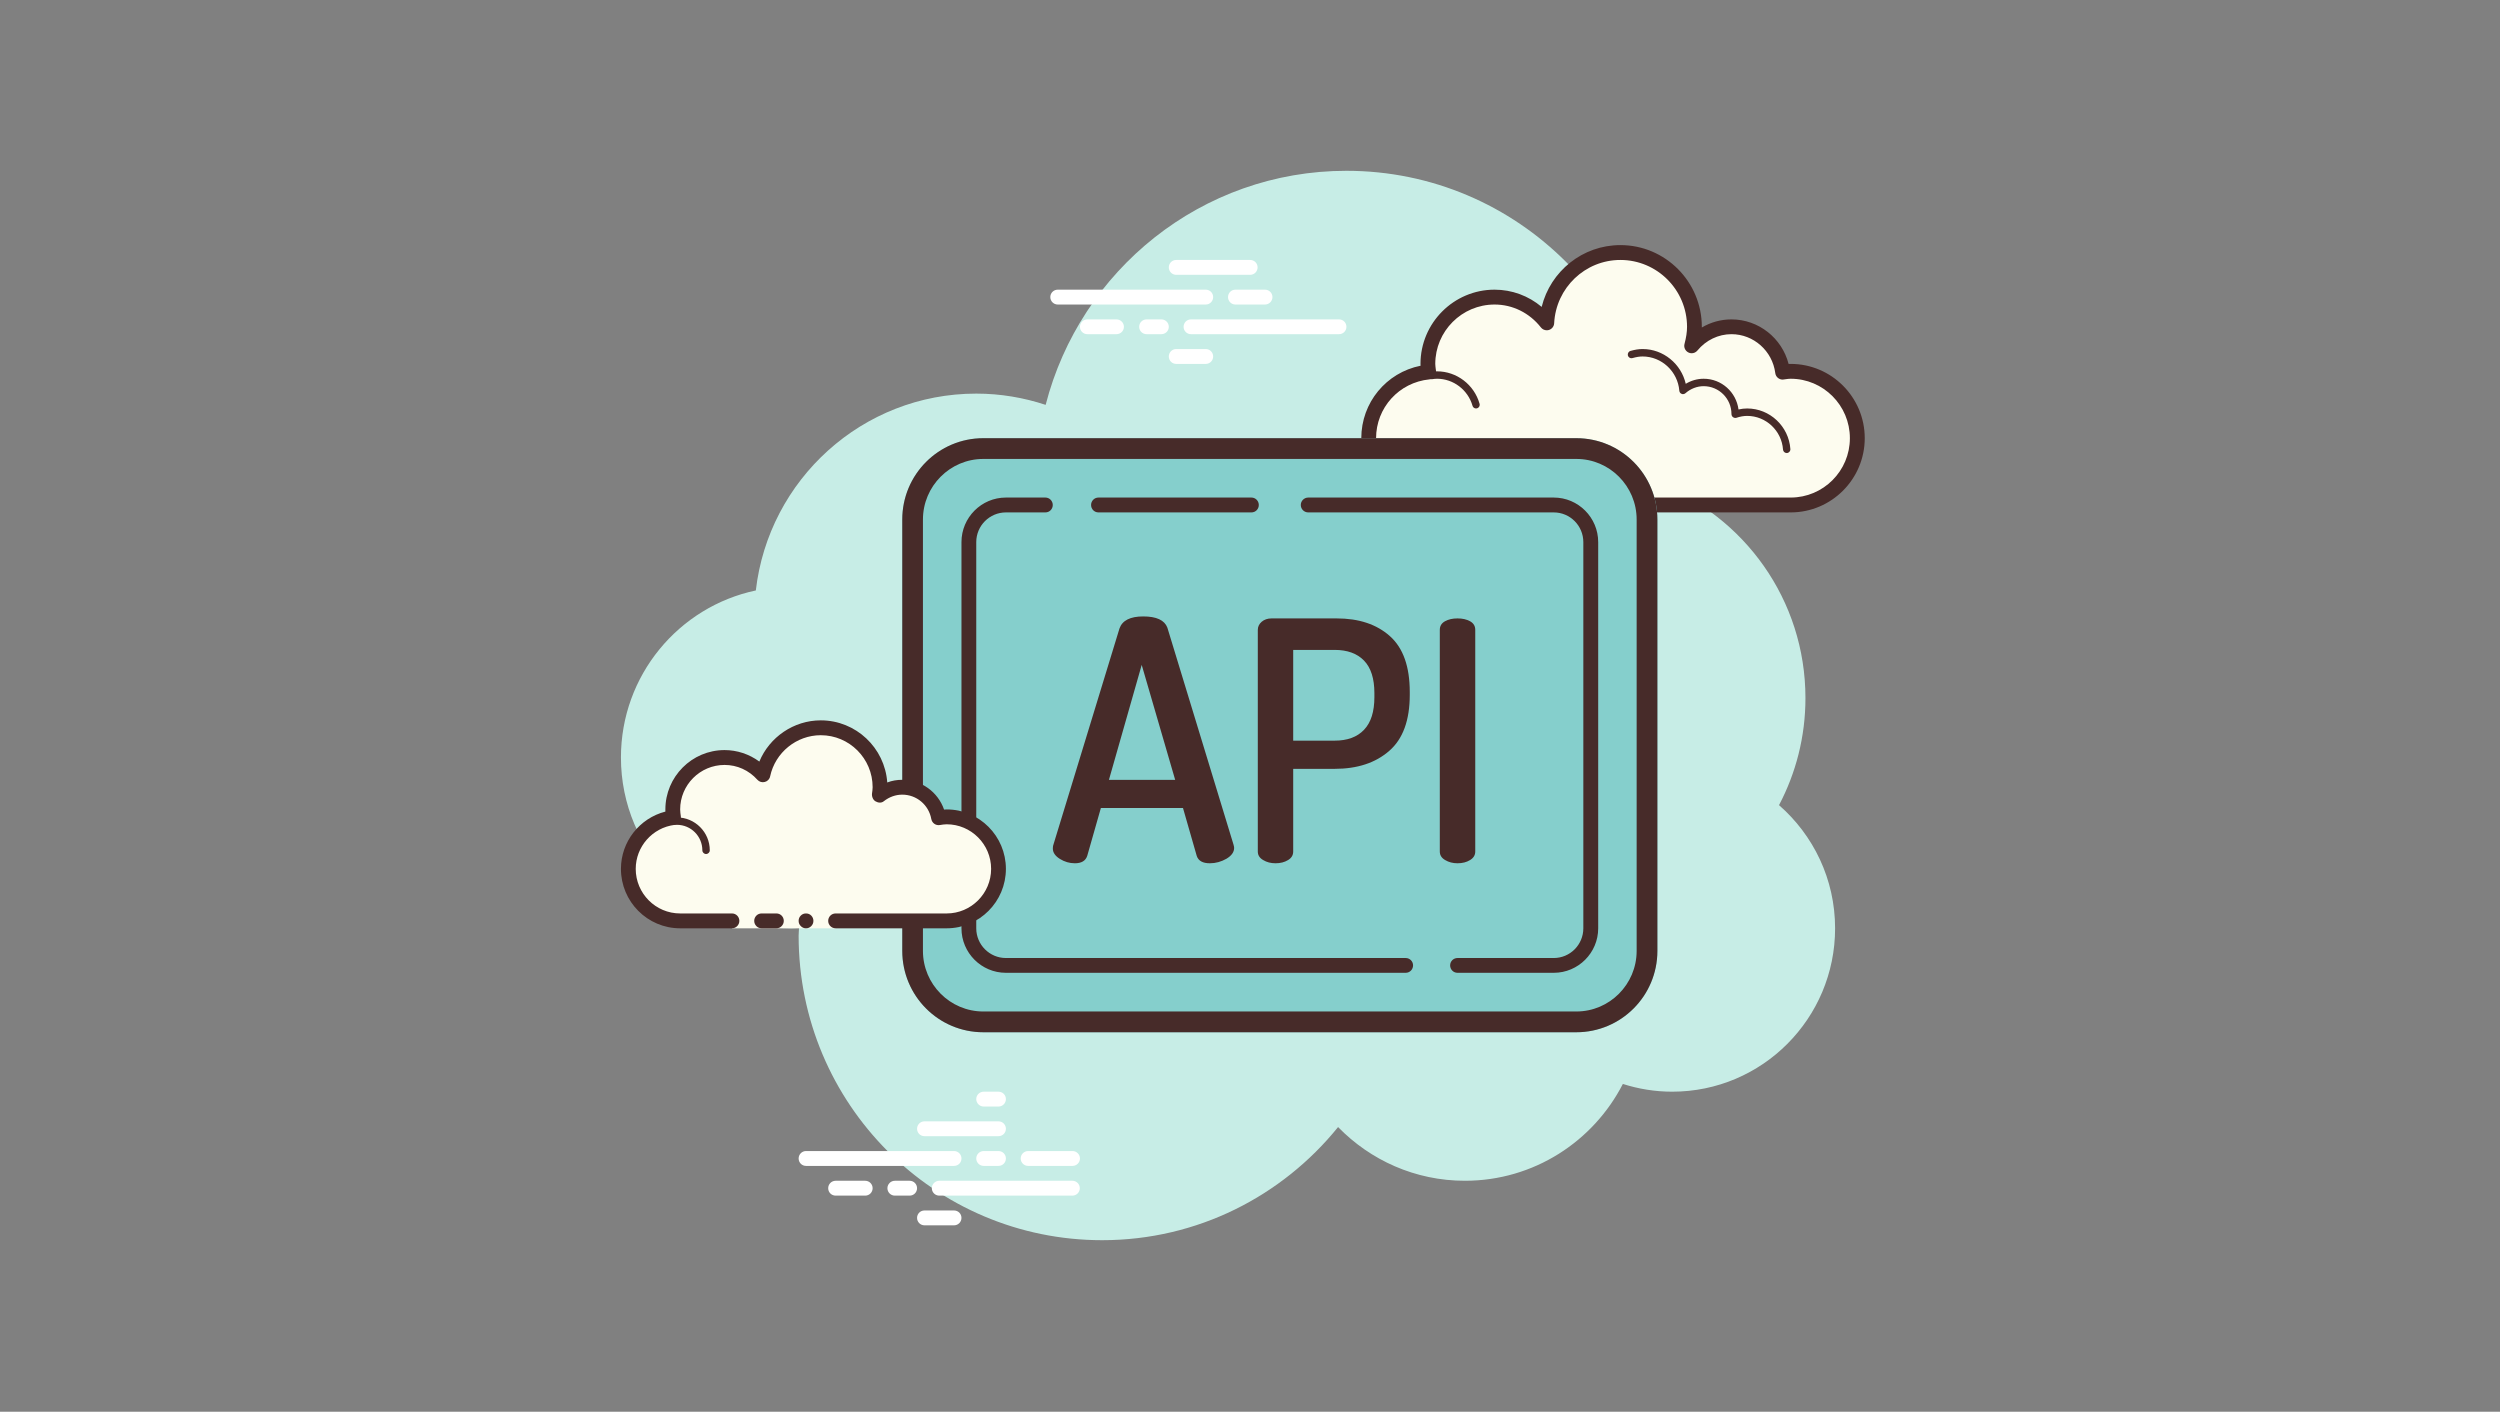 <svg xmlns="http://www.w3.org/2000/svg" xmlns:xlink="http://www.w3.org/1999/xlink" width="170" zoomAndPan="magnify" viewBox="0 0 127.5 72" height="96" preserveAspectRatio="xMidYMid meet" version="1.0"><rect x="0" y="0" width="127.5" height="72" fill="#808080" stroke="none"/><defs><clipPath id="a69b44e2ad"><path d="M 31.633 8.711 L 94 8.711 L 94 63.25 L 31.633 63.25 Z M 31.633 8.711 " clip-rule="nonzero"/></clipPath><clipPath id="f77e7af8f1"><path d="M 69 12 L 95.133 12 L 95.133 27 L 69 27 Z M 69 12 " clip-rule="nonzero"/></clipPath><clipPath id="5530ff894f"><path d="M 31.633 36 L 52 36 L 52 48 L 31.633 48 Z M 31.633 36 " clip-rule="nonzero"/></clipPath></defs><g clip-path="url(#a69b44e2ad)"><path fill="#c7ede6" d="M 90.73 41.062 C 91.59 39.43 92.078 37.574 92.078 35.602 C 92.078 30.586 88.938 26.316 84.527 24.637 C 84.527 24.629 84.527 24.625 84.527 24.621 C 84.527 15.836 77.426 8.711 68.668 8.711 C 61.281 8.711 55.09 13.789 53.328 20.648 C 52.215 20.281 51.027 20.074 49.789 20.074 C 43.98 20.074 39.199 24.461 38.547 30.113 C 34.617 30.945 31.668 34.441 31.668 38.633 C 31.668 43.441 35.555 47.344 40.352 47.344 C 40.484 47.344 40.617 47.332 40.75 47.324 C 40.746 47.457 40.73 47.59 40.73 47.723 C 40.73 56.297 47.66 63.25 56.211 63.25 C 61.07 63.25 65.402 60.996 68.242 57.48 C 69.887 59.168 72.172 60.219 74.711 60.219 C 78.223 60.219 81.262 58.211 82.766 55.281 C 83.559 55.535 84.406 55.676 85.281 55.676 C 89.871 55.676 93.59 51.945 93.59 47.344 C 93.59 44.836 92.48 42.59 90.73 41.062 Z M 90.73 41.062 " fill-opacity="1" fill-rule="nonzero"/></g><path fill="#fdfcef" d="M 79.617 25.754 L 79.617 26.133 L 77.355 26.133 L 77.355 25.754 C 77.355 25.754 74.148 25.754 73.199 25.754 C 71.324 25.754 69.801 24.23 69.801 22.348 C 69.801 20.578 71.148 19.145 72.863 18.973 C 72.848 18.836 72.824 18.703 72.824 18.559 C 72.824 16.676 74.344 15.152 76.223 15.152 C 77.309 15.152 78.262 15.672 78.883 16.465 C 78.988 14.469 80.621 12.879 82.641 12.879 C 84.727 12.879 86.414 14.574 86.414 16.668 C 86.414 17.004 86.355 17.324 86.273 17.637 C 86.758 17.047 87.484 16.668 88.305 16.668 C 89.648 16.668 90.746 17.676 90.914 18.98 C 91.051 18.965 91.184 18.938 91.324 18.938 C 93.199 18.938 94.723 20.465 94.723 22.348 C 94.723 24.23 93.199 25.754 91.324 25.754 C 89.449 25.754 84.148 25.754 84.148 25.754 Z M 79.617 25.754 " fill-opacity="1" fill-rule="nonzero"/><g clip-path="url(#f77e7af8f1)"><path fill="#472b29" d="M 82.641 12.5 C 84.93 12.5 86.793 14.367 86.793 16.668 C 86.793 16.68 86.793 16.691 86.793 16.703 C 87.246 16.434 87.766 16.289 88.305 16.289 C 89.688 16.289 90.879 17.242 91.219 18.562 C 91.254 18.562 91.289 18.559 91.324 18.559 C 93.406 18.559 95.102 20.258 95.102 22.348 C 95.102 24.434 93.406 26.133 91.324 26.133 L 79.617 26.133 C 79.41 26.133 79.242 25.965 79.242 25.754 C 79.242 25.547 79.41 25.375 79.617 25.375 L 91.324 25.375 C 92.988 25.375 94.344 24.02 94.344 22.348 C 94.344 20.676 92.988 19.316 91.324 19.316 C 91.234 19.316 91.148 19.328 91.066 19.34 L 90.957 19.355 C 90.941 19.359 90.926 19.359 90.91 19.359 C 90.727 19.359 90.562 19.219 90.539 19.027 C 90.395 17.898 89.434 17.043 88.305 17.043 C 87.637 17.043 87.004 17.348 86.566 17.879 C 86.492 17.969 86.383 18.016 86.273 18.016 C 86.215 18.016 86.156 18.004 86.102 17.973 C 85.945 17.891 85.863 17.711 85.91 17.539 C 85.996 17.211 86.039 16.934 86.039 16.668 C 86.039 14.785 84.512 13.258 82.641 13.258 C 80.84 13.258 79.355 14.676 79.262 16.488 C 79.254 16.645 79.148 16.781 78.996 16.828 C 78.961 16.84 78.922 16.844 78.883 16.844 C 78.77 16.844 78.66 16.793 78.586 16.699 C 78.004 15.957 77.145 15.531 76.223 15.531 C 74.555 15.531 73.199 16.891 73.199 18.559 C 73.199 18.648 73.215 18.734 73.223 18.82 L 73.238 18.926 C 73.25 19.027 73.223 19.129 73.16 19.207 C 73.094 19.289 73.004 19.34 72.902 19.348 C 71.348 19.504 70.18 20.793 70.18 22.348 C 70.18 24.02 71.535 25.375 73.199 25.375 L 77.355 25.375 C 77.562 25.375 77.73 25.547 77.73 25.754 C 77.73 25.965 77.562 26.133 77.355 26.133 L 73.199 26.133 C 71.117 26.133 69.426 24.434 69.426 22.348 C 69.426 20.531 70.699 19.004 72.449 18.652 C 72.445 18.621 72.445 18.59 72.445 18.559 C 72.445 16.473 74.141 14.773 76.223 14.773 C 77.109 14.773 77.953 15.086 78.625 15.652 C 79.074 13.832 80.711 12.5 82.641 12.5 Z M 82.641 12.5 " fill-opacity="1" fill-rule="nonzero"/></g><path fill="#472b29" d="M 83.773 17.801 C 84.832 17.801 85.742 18.559 85.973 19.574 C 86.25 19.406 86.566 19.316 86.887 19.316 C 87.797 19.316 88.547 19.996 88.664 20.883 C 88.816 20.848 88.965 20.832 89.105 20.832 C 90.262 20.832 91.23 21.742 91.309 22.902 C 91.316 23.008 91.238 23.098 91.133 23.105 C 91.129 23.105 91.125 23.105 91.121 23.105 C 91.023 23.105 90.941 23.027 90.934 22.93 C 90.867 21.965 90.062 21.211 89.105 21.211 C 88.934 21.211 88.75 21.242 88.551 21.309 C 88.531 21.312 88.516 21.316 88.5 21.316 C 88.457 21.316 88.414 21.301 88.379 21.273 C 88.332 21.238 88.305 21.176 88.305 21.117 C 88.305 20.332 87.668 19.695 86.887 19.695 C 86.551 19.695 86.219 19.824 85.957 20.055 C 85.922 20.086 85.879 20.102 85.832 20.102 C 85.809 20.102 85.785 20.098 85.762 20.086 C 85.695 20.062 85.652 20 85.645 19.926 C 85.566 18.949 84.746 18.18 83.773 18.18 C 83.617 18.18 83.453 18.207 83.258 18.262 C 83.238 18.266 83.223 18.27 83.203 18.27 C 83.121 18.27 83.047 18.215 83.023 18.133 C 82.996 18.031 83.055 17.926 83.152 17.898 C 83.383 17.832 83.578 17.801 83.773 17.801 Z M 83.773 17.801 " fill-opacity="1" fill-rule="nonzero"/><path fill="#472b29" d="M 73.289 18.938 C 74.289 18.938 75.184 19.617 75.457 20.59 C 75.488 20.691 75.43 20.797 75.328 20.824 C 75.312 20.828 75.293 20.832 75.277 20.832 C 75.195 20.832 75.121 20.777 75.098 20.695 C 74.867 19.883 74.121 19.316 73.289 19.316 C 73.199 19.316 73.113 19.328 73.031 19.34 C 73.02 19.34 73.012 19.34 73.004 19.34 C 72.914 19.34 72.832 19.273 72.816 19.176 C 72.805 19.074 72.875 18.977 72.98 18.965 C 73.082 18.949 73.184 18.938 73.289 18.938 Z M 73.289 18.938 " fill-opacity="1" fill-rule="nonzero"/><path fill="#ffffff" d="M 48.656 59.461 L 41.105 59.461 C 40.898 59.461 40.73 59.293 40.73 59.082 C 40.73 58.875 40.898 58.703 41.105 58.703 L 48.656 58.703 C 48.867 58.703 49.035 58.875 49.035 59.082 C 49.035 59.293 48.867 59.461 48.656 59.461 Z M 48.656 59.461 " fill-opacity="1" fill-rule="nonzero"/><path fill="#ffffff" d="M 50.922 59.461 L 50.168 59.461 C 49.961 59.461 49.789 59.293 49.789 59.082 C 49.789 58.875 49.961 58.703 50.168 58.703 L 50.922 58.703 C 51.133 58.703 51.301 58.875 51.301 59.082 C 51.301 59.293 51.133 59.461 50.922 59.461 Z M 50.922 59.461 " fill-opacity="1" fill-rule="nonzero"/><path fill="#ffffff" d="M 54.691 60.977 L 47.902 60.977 C 47.695 60.977 47.523 60.809 47.523 60.598 C 47.523 60.391 47.695 60.219 47.902 60.219 L 54.691 60.219 C 54.902 60.219 55.07 60.391 55.07 60.598 C 55.07 60.809 54.902 60.977 54.691 60.977 Z M 54.691 60.977 " fill-opacity="1" fill-rule="nonzero"/><path fill="#ffffff" d="M 46.391 60.977 L 45.637 60.977 C 45.43 60.977 45.258 60.809 45.258 60.598 C 45.258 60.391 45.43 60.219 45.637 60.219 L 46.391 60.219 C 46.602 60.219 46.77 60.391 46.77 60.598 C 46.77 60.809 46.602 60.977 46.391 60.977 Z M 46.391 60.977 " fill-opacity="1" fill-rule="nonzero"/><path fill="#ffffff" d="M 44.125 60.977 L 42.617 60.977 C 42.406 60.977 42.238 60.809 42.238 60.598 C 42.238 60.391 42.406 60.219 42.617 60.219 L 44.125 60.219 C 44.336 60.219 44.504 60.391 44.504 60.598 C 44.504 60.809 44.336 60.977 44.125 60.977 Z M 44.125 60.977 " fill-opacity="1" fill-rule="nonzero"/><path fill="#ffffff" d="M 48.656 62.492 L 47.148 62.492 C 46.938 62.492 46.77 62.32 46.77 62.113 C 46.77 61.902 46.938 61.734 47.148 61.734 L 48.656 61.734 C 48.867 61.734 49.035 61.902 49.035 62.113 C 49.035 62.32 48.867 62.492 48.656 62.492 Z M 48.656 62.492 " fill-opacity="1" fill-rule="nonzero"/><path fill="#ffffff" d="M 50.922 55.676 C 50.789 55.676 50.301 55.676 50.168 55.676 C 49.961 55.676 49.789 55.844 49.789 56.055 C 49.789 56.262 49.961 56.434 50.168 56.434 C 50.301 56.434 50.789 56.434 50.922 56.434 C 51.133 56.434 51.301 56.262 51.301 56.055 C 51.301 55.844 51.133 55.676 50.922 55.676 Z M 50.922 55.676 " fill-opacity="1" fill-rule="nonzero"/><path fill="#ffffff" d="M 50.922 57.188 C 50.789 57.188 47.281 57.188 47.148 57.188 C 46.938 57.188 46.77 57.359 46.77 57.566 C 46.77 57.777 46.938 57.945 47.148 57.945 C 47.281 57.945 50.789 57.945 50.922 57.945 C 51.133 57.945 51.301 57.777 51.301 57.566 C 51.301 57.359 51.133 57.188 50.922 57.188 Z M 50.922 57.188 " fill-opacity="1" fill-rule="nonzero"/><path fill="#ffffff" d="M 54.699 58.703 C 54.566 58.703 52.566 58.703 52.434 58.703 C 52.227 58.703 52.055 58.875 52.055 59.082 C 52.055 59.293 52.227 59.461 52.434 59.461 C 52.566 59.461 54.566 59.461 54.699 59.461 C 54.906 59.461 55.078 59.293 55.078 59.082 C 55.078 58.875 54.906 58.703 54.699 58.703 Z M 54.699 58.703 " fill-opacity="1" fill-rule="nonzero"/><path fill="#ffffff" d="M 61.496 15.531 L 53.945 15.531 C 53.734 15.531 53.566 15.359 53.566 15.152 C 53.566 14.941 53.734 14.773 53.945 14.773 L 61.496 14.773 C 61.703 14.773 61.871 14.941 61.871 15.152 C 61.871 15.359 61.703 15.531 61.496 15.531 Z M 61.496 15.531 " fill-opacity="1" fill-rule="nonzero"/><path fill="#ffffff" d="M 64.516 15.531 L 63.004 15.531 C 62.797 15.531 62.629 15.359 62.629 15.152 C 62.629 14.941 62.797 14.773 63.004 14.773 L 64.516 14.773 C 64.723 14.773 64.895 14.941 64.895 15.152 C 64.895 15.359 64.723 15.531 64.516 15.531 Z M 64.516 15.531 " fill-opacity="1" fill-rule="nonzero"/><path fill="#ffffff" d="M 68.293 17.043 L 60.738 17.043 C 60.531 17.043 60.363 16.875 60.363 16.668 C 60.363 16.457 60.531 16.289 60.738 16.289 L 68.293 16.289 C 68.5 16.289 68.668 16.457 68.668 16.668 C 68.668 16.875 68.5 17.043 68.293 17.043 Z M 68.293 17.043 " fill-opacity="1" fill-rule="nonzero"/><path fill="#ffffff" d="M 59.23 17.043 L 58.477 17.043 C 58.266 17.043 58.098 16.875 58.098 16.668 C 58.098 16.457 58.266 16.289 58.477 16.289 L 59.23 16.289 C 59.438 16.289 59.609 16.457 59.609 16.668 C 59.609 16.875 59.438 17.043 59.23 17.043 Z M 59.23 17.043 " fill-opacity="1" fill-rule="nonzero"/><path fill="#ffffff" d="M 56.941 17.043 L 55.453 17.043 C 55.246 17.043 55.078 16.875 55.078 16.668 C 55.078 16.457 55.246 16.289 55.453 16.289 L 56.941 16.289 C 57.148 16.289 57.32 16.457 57.32 16.668 C 57.32 16.875 57.148 17.043 56.941 17.043 Z M 56.941 17.043 " fill-opacity="1" fill-rule="nonzero"/><path fill="#ffffff" d="M 63.762 14.016 L 59.984 14.016 C 59.777 14.016 59.609 13.844 59.609 13.637 C 59.609 13.426 59.777 13.258 59.984 13.258 L 63.762 13.258 C 63.969 13.258 64.137 13.426 64.137 13.637 C 64.137 13.844 63.969 14.016 63.762 14.016 Z M 63.762 14.016 " fill-opacity="1" fill-rule="nonzero"/><path fill="#ffffff" d="M 61.496 18.559 L 59.984 18.559 C 59.777 18.559 59.609 18.391 59.609 18.18 C 59.609 17.973 59.777 17.801 59.984 17.801 L 61.496 17.801 C 61.703 17.801 61.871 17.973 61.871 18.18 C 61.871 18.391 61.703 18.559 61.496 18.559 Z M 61.496 18.559 " fill-opacity="1" fill-rule="nonzero"/><path fill="#85cfcc" d="M 80.395 52.645 L 50.148 52.645 C 47.867 52.645 46.016 50.789 46.016 48.496 L 46.016 26.492 C 46.016 24.203 47.867 22.348 50.148 22.348 L 80.391 22.348 C 82.676 22.348 84.527 24.203 84.527 26.492 L 84.527 48.496 C 84.527 50.789 82.676 52.645 80.395 52.645 Z M 80.395 52.645 " fill-opacity="1" fill-rule="nonzero"/><path fill="#472b29" d="M 71.691 49.613 L 51.301 49.613 C 50.051 49.613 49.035 48.594 49.035 47.344 L 49.035 27.648 C 49.035 26.395 50.051 25.375 51.301 25.375 L 53.316 25.375 C 53.523 25.375 53.691 25.547 53.691 25.754 C 53.691 25.965 53.523 26.133 53.316 26.133 L 51.301 26.133 C 50.469 26.133 49.789 26.812 49.789 27.648 L 49.789 47.344 C 49.789 48.18 50.469 48.859 51.301 48.859 L 71.691 48.859 C 71.898 48.859 72.066 49.027 72.066 49.234 C 72.066 49.445 71.898 49.613 71.691 49.613 Z M 71.691 49.613 " fill-opacity="1" fill-rule="nonzero"/><path fill="#472b29" d="M 79.242 49.613 L 74.332 49.613 C 74.125 49.613 73.957 49.445 73.957 49.234 C 73.957 49.027 74.125 48.859 74.332 48.859 L 79.242 48.859 C 80.074 48.859 80.75 48.18 80.75 47.344 L 80.75 27.648 C 80.75 26.812 80.074 26.133 79.242 26.133 L 66.719 26.133 C 66.512 26.133 66.34 25.965 66.34 25.754 C 66.34 25.547 66.512 25.375 66.719 25.375 L 79.242 25.375 C 80.492 25.375 81.508 26.395 81.508 27.648 L 81.508 47.344 C 81.508 48.594 80.492 49.613 79.242 49.613 Z M 79.242 49.613 " fill-opacity="1" fill-rule="nonzero"/><path fill="#472b29" d="M 63.824 26.133 L 56.02 26.133 C 55.812 26.133 55.645 25.965 55.645 25.754 C 55.645 25.547 55.812 25.375 56.02 25.375 L 63.824 25.375 C 64.031 25.375 64.199 25.547 64.199 25.754 C 64.199 25.965 64.031 26.133 63.824 26.133 Z M 63.824 26.133 " fill-opacity="1" fill-rule="nonzero"/><path fill="#472b29" d="M 80.395 23.406 C 82.09 23.406 83.469 24.793 83.469 26.496 L 83.469 48.496 C 83.469 50.199 82.09 51.586 80.395 51.586 L 50.148 51.586 C 48.453 51.586 47.07 50.199 47.07 48.496 L 47.07 26.496 C 47.07 24.793 48.453 23.406 50.148 23.406 L 80.395 23.406 M 80.395 22.348 L 50.148 22.348 C 47.867 22.348 46.016 24.203 46.016 26.496 L 46.016 48.496 C 46.016 50.789 47.867 52.645 50.148 52.645 L 80.391 52.645 C 82.676 52.645 84.527 50.789 84.527 48.496 L 84.527 26.496 C 84.527 24.203 82.676 22.348 80.395 22.348 Z M 80.395 22.348 " fill-opacity="1" fill-rule="nonzero"/><path fill="#472b29" d="M 53.695 43.277 C 53.695 43.207 53.703 43.156 53.711 43.121 L 57.094 32.051 C 57.238 31.641 57.645 31.438 58.305 31.438 C 58.98 31.438 59.391 31.629 59.535 32.008 L 62.91 43.078 C 62.93 43.152 62.941 43.203 62.941 43.242 C 62.941 43.457 62.809 43.641 62.547 43.797 C 62.281 43.949 62 44.027 61.703 44.027 C 61.344 44.027 61.121 43.906 61.035 43.656 L 60.332 41.207 L 56.145 41.207 L 55.449 43.648 C 55.367 43.902 55.156 44.027 54.816 44.027 C 54.547 44.027 54.293 43.953 54.055 43.805 C 53.816 43.656 53.695 43.48 53.695 43.277 Z M 56.555 39.773 L 59.934 39.773 L 58.227 33.91 Z M 56.555 39.773 " fill-opacity="1" fill-rule="nonzero"/><path fill="#472b29" d="M 64.148 43.43 L 64.148 32.121 C 64.148 31.961 64.215 31.824 64.344 31.711 C 64.477 31.598 64.645 31.539 64.848 31.539 L 68.168 31.539 C 69.305 31.539 70.211 31.84 70.887 32.445 C 71.562 33.047 71.898 33.996 71.898 35.297 L 71.898 35.434 C 71.898 36.73 71.551 37.688 70.852 38.293 C 70.152 38.906 69.227 39.211 68.066 39.211 L 65.953 39.211 L 65.953 43.43 C 65.953 43.613 65.867 43.758 65.691 43.863 C 65.512 43.973 65.301 44.027 65.051 44.027 C 64.812 44.027 64.602 43.973 64.422 43.863 C 64.238 43.758 64.148 43.613 64.148 43.43 Z M 65.953 37.773 L 68.066 37.773 C 68.715 37.773 69.215 37.59 69.566 37.219 C 69.918 36.852 70.094 36.293 70.094 35.555 L 70.094 35.348 C 70.094 34.609 69.918 34.055 69.566 33.691 C 69.215 33.328 68.715 33.145 68.066 33.145 L 65.953 33.145 Z M 65.953 37.773 " fill-opacity="1" fill-rule="nonzero"/><path fill="#472b29" d="M 73.43 43.43 L 73.43 32.121 C 73.43 31.926 73.52 31.781 73.695 31.684 C 73.871 31.586 74.086 31.539 74.332 31.539 C 74.582 31.539 74.797 31.586 74.973 31.684 C 75.148 31.781 75.238 31.926 75.238 32.121 L 75.238 43.43 C 75.238 43.613 75.148 43.758 74.973 43.863 C 74.797 43.973 74.582 44.027 74.332 44.027 C 74.094 44.027 73.887 43.973 73.703 43.863 C 73.52 43.758 73.43 43.613 73.43 43.43 Z M 73.43 43.43 " fill-opacity="1" fill-rule="nonzero"/><path fill="#fdfcef" d="M 37.332 46.965 C 37.332 46.965 36.148 46.965 34.688 46.965 C 33.227 46.965 32.043 45.777 32.043 44.312 C 32.043 42.965 33.051 41.863 34.352 41.695 C 34.332 41.559 34.309 41.426 34.309 41.281 C 34.309 39.82 35.492 38.633 36.953 38.633 C 37.73 38.633 38.426 38.977 38.91 39.516 C 39.199 38.145 40.41 37.117 41.859 37.117 C 43.531 37.117 44.883 38.473 44.883 40.148 C 44.883 40.293 44.859 40.43 44.84 40.57 C 45.164 40.309 45.566 40.148 46.016 40.148 C 46.941 40.148 47.711 40.82 47.867 41.703 C 48.004 41.684 48.141 41.66 48.281 41.66 C 49.738 41.66 50.922 42.848 50.922 44.312 C 50.922 45.777 49.738 46.965 48.281 46.965 C 46.82 46.965 42.617 46.965 42.617 46.965 L 42.617 47.344 L 37.332 47.344 Z M 37.332 46.965 " fill-opacity="1" fill-rule="nonzero"/><path fill="#472b29" d="M 36.008 43.555 C 36.113 43.555 36.199 43.469 36.199 43.367 C 36.199 42.441 35.445 41.688 34.523 41.688 C 34.496 41.691 33.965 41.684 33.582 41.789 C 33.484 41.816 33.422 41.922 33.449 42.02 C 33.477 42.121 33.582 42.184 33.68 42.152 C 34.016 42.062 34.512 42.062 34.523 42.066 C 35.238 42.066 35.82 42.648 35.82 43.367 C 35.82 43.469 35.906 43.555 36.008 43.555 Z M 36.008 43.555 " fill-opacity="1" fill-rule="nonzero"/><path fill="#472b29" d="M 41.484 46.965 C 41.484 47.07 41.445 47.156 41.375 47.23 C 41.301 47.305 41.211 47.344 41.105 47.344 C 41 47.344 40.914 47.305 40.84 47.23 C 40.766 47.156 40.73 47.07 40.73 46.965 C 40.73 46.859 40.766 46.77 40.84 46.695 C 40.914 46.621 41 46.586 41.105 46.586 C 41.211 46.586 41.301 46.621 41.375 46.695 C 41.445 46.77 41.484 46.859 41.484 46.965 Z M 41.484 46.965 " fill-opacity="1" fill-rule="nonzero"/><g clip-path="url(#5530ff894f)"><path fill="#472b29" d="M 34.688 47.344 L 37.332 47.344 C 37.539 47.344 37.707 47.172 37.707 46.965 C 37.707 46.754 37.539 46.586 37.332 46.586 L 34.688 46.586 C 33.438 46.586 32.422 45.566 32.422 44.312 C 32.422 43.18 33.27 42.215 34.398 42.07 C 34.5 42.059 34.59 42.004 34.652 41.922 C 34.715 41.84 34.738 41.738 34.723 41.637 C 34.707 41.52 34.688 41.402 34.688 41.281 C 34.688 40.031 35.703 39.012 36.953 39.012 C 37.594 39.012 38.191 39.281 38.629 39.77 C 38.723 39.875 38.871 39.918 39.008 39.879 C 39.145 39.844 39.25 39.734 39.277 39.594 C 39.535 38.379 40.621 37.496 41.859 37.496 C 43.32 37.496 44.504 38.684 44.504 40.148 C 44.504 40.254 44.488 40.359 44.473 40.465 C 44.453 40.617 44.52 40.797 44.656 40.871 C 44.793 40.949 44.957 40.961 45.074 40.863 C 45.352 40.645 45.676 40.527 46.016 40.527 C 46.746 40.527 47.367 41.051 47.496 41.77 C 47.535 41.973 47.719 42.109 47.926 42.078 C 48.043 42.059 48.16 42.039 48.281 42.039 C 49.527 42.039 50.547 43.059 50.547 44.312 C 50.547 45.566 49.527 46.586 48.281 46.586 L 42.617 46.586 C 42.406 46.586 42.238 46.754 42.238 46.965 C 42.238 47.172 42.406 47.344 42.617 47.344 L 48.281 47.344 C 49.945 47.344 51.301 45.984 51.301 44.312 C 51.301 42.641 49.945 41.281 48.281 41.281 C 48.234 41.281 48.191 41.285 48.148 41.289 C 47.836 40.391 46.988 39.77 46.016 39.77 C 45.75 39.77 45.496 39.812 45.25 39.906 C 45.125 38.137 43.652 36.738 41.859 36.738 C 40.48 36.738 39.242 37.594 38.727 38.84 C 38.211 38.461 37.59 38.254 36.953 38.254 C 35.285 38.254 33.934 39.613 33.934 41.281 C 33.934 41.32 33.934 41.355 33.934 41.391 C 32.617 41.73 31.668 42.926 31.668 44.312 C 31.668 45.984 33.02 47.344 34.688 47.344 Z M 34.688 47.344 " fill-opacity="1" fill-rule="nonzero"/></g><path fill="#472b29" d="M 38.84 46.586 C 38.961 46.586 39.477 46.586 39.598 46.586 C 39.805 46.586 39.973 46.754 39.973 46.965 C 39.973 47.172 39.805 47.344 39.598 47.344 C 39.477 47.344 38.961 47.344 38.84 47.344 C 38.633 47.344 38.465 47.172 38.465 46.965 C 38.465 46.754 38.633 46.586 38.84 46.586 Z M 38.84 46.586 " fill-opacity="1" fill-rule="nonzero"/></svg>